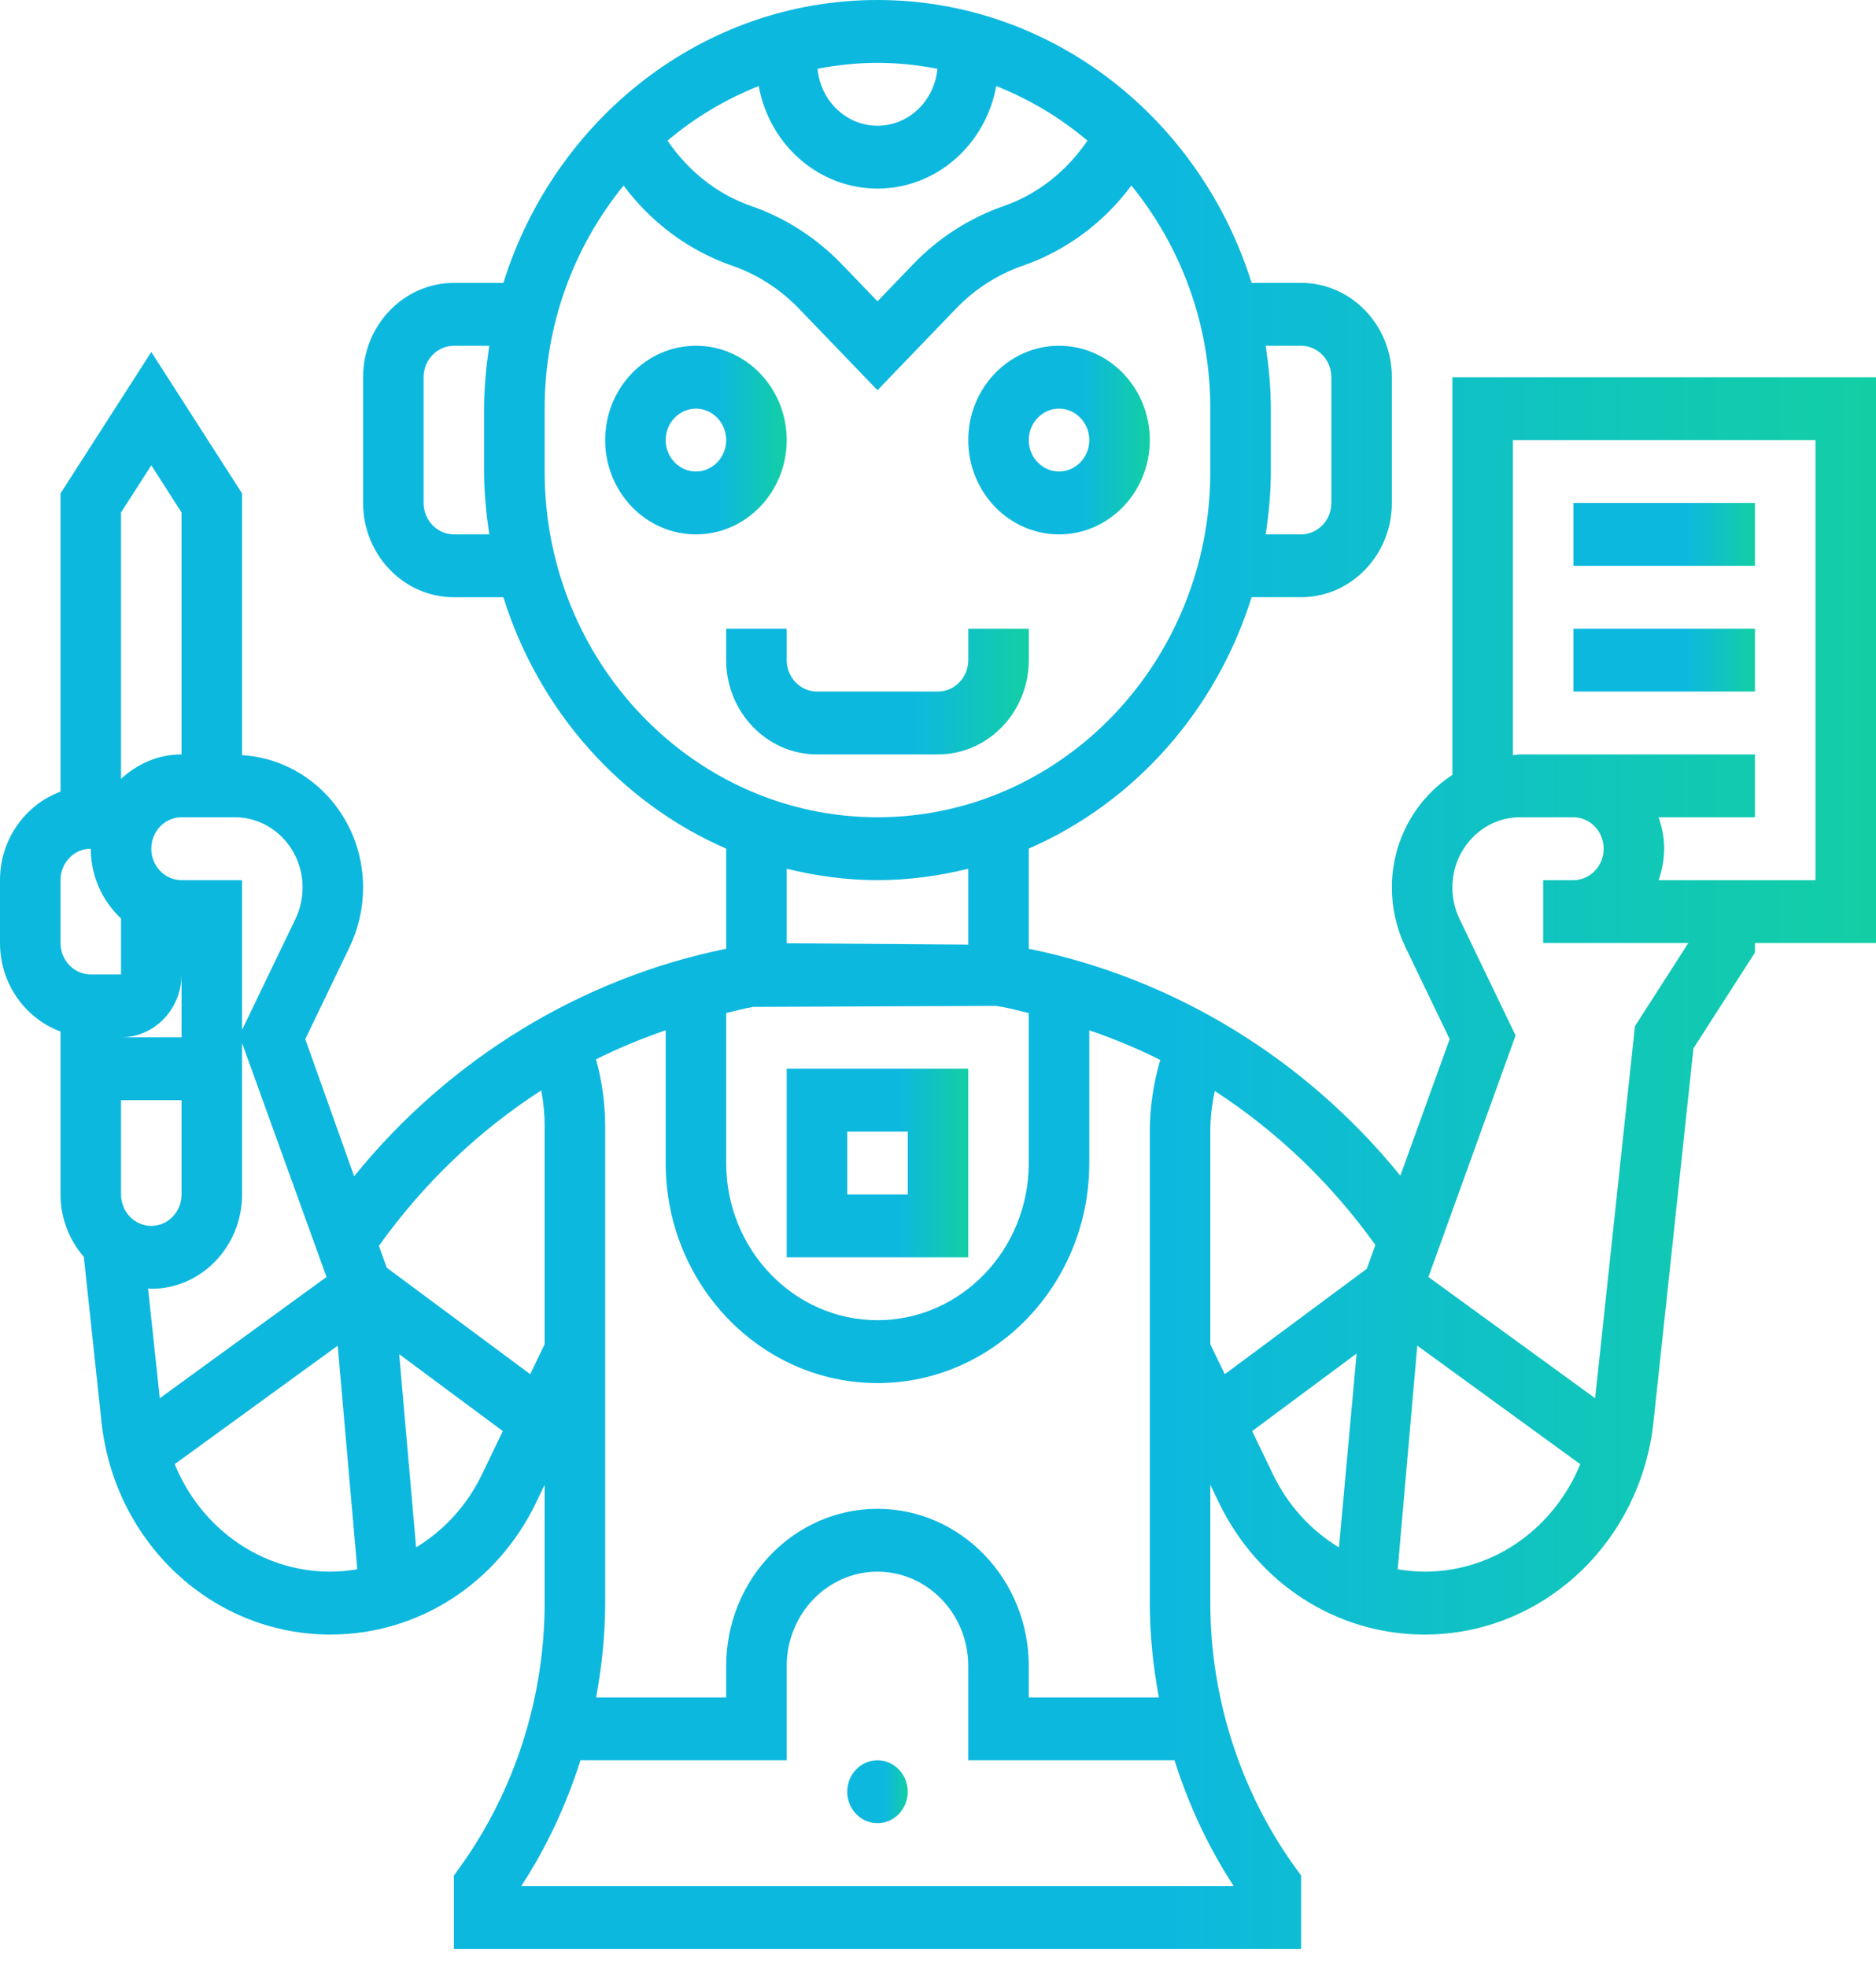 <svg xmlns="http://www.w3.org/2000/svg" width="62" height="65" viewBox="0 0 62 65" fill="none"><path d="M62 12.465H48V25.608C46.804 26.386 46 27.758 46 29.329C46 30.008 46.155 30.689 46.447 31.297L47.91 34.338L46.28 38.852C43.149 34.99 38.788 32.324 34 31.352V28.042C37.479 26.531 40.191 23.49 41.364 19.735H43C44.654 19.735 46 18.337 46 16.619V12.464C46 10.746 44.654 9.348 43 9.348H41.364C39.672 3.931 34.772 0 29 0C23.228 0 18.328 3.931 16.636 9.349H15C13.346 9.349 12 10.747 12 12.465V16.62C12 18.338 13.346 19.736 15 19.736H16.636C17.809 23.491 20.521 26.532 24 28.043V31.352C19.205 32.326 14.836 34.998 11.704 38.87L10.089 34.339L11.552 31.299C11.845 30.69 12 30.009 12 29.33C12 26.988 10.224 25.085 8 24.955V16.305L5 11.631L2 16.305V26.16C0.839 26.59 0 27.733 0 29.085V31.162C0 32.515 0.839 33.657 2 34.087V39.472C2 40.268 2.297 40.987 2.771 41.537L3.353 46.984C3.782 50.992 7.033 54.015 10.916 54.015C13.816 54.015 16.424 52.341 17.722 49.646L18 49.066V52.976C18 56.102 17.005 59.2 15.2 61.702L15 61.979V64.402H43V61.979L42.8 61.702C40.995 59.2 40 56.102 40 52.976V49.066L40.279 49.646C41.576 52.341 44.184 54.015 47.084 54.015C50.966 54.015 54.218 50.992 54.647 46.984L55.967 34.644L58 31.477V31.162H62V12.465ZM45.455 41.141L45.171 41.928L40.478 45.411L40 44.421V37.395C40 36.94 40.052 36.492 40.148 36.054C42.198 37.38 43.999 39.108 45.455 41.141ZM38.299 56.092H34V55.054C34 52.19 31.757 49.86 29 49.86C26.243 49.86 24 52.19 24 55.054V56.092H19.701C19.891 55.066 20 54.024 20 52.976V37.216C20 36.462 19.895 35.724 19.699 35.006C20.444 34.633 21.214 34.318 22 34.046V38.434C22 42.442 25.14 45.705 29 45.705C32.86 45.705 36 42.442 36 38.434V34.046C36.802 34.323 37.587 34.644 38.346 35.027C38.12 35.792 38 36.585 38 37.395V52.976C38 54.024 38.109 55.066 38.299 56.092ZM32.917 33.24L33.118 33.274C33.416 33.326 33.706 33.41 34 33.477V38.434C34 41.297 31.757 43.627 29 43.627C26.243 43.627 24 41.297 24 38.434V33.477C24.294 33.41 24.584 33.326 24.882 33.274L32.917 33.24ZM43 11.426C43.551 11.426 44 11.893 44 12.465V16.62C44 17.192 43.551 17.659 43 17.659H41.83C41.932 16.979 42 16.29 42 15.581V13.504C42 12.795 41.931 12.106 41.83 11.426H43ZM29 6.232C30.953 6.232 32.578 4.769 32.925 2.843C34.024 3.281 35.041 3.888 35.939 4.648C35.253 5.654 34.3 6.418 33.164 6.812C32.049 7.199 31.02 7.859 30.189 8.722L29 9.957L27.811 8.722C26.98 7.859 25.952 7.199 24.836 6.812C23.7 6.418 22.747 5.654 22.061 4.648C22.958 3.888 23.976 3.281 25.075 2.843C25.422 4.769 27.047 6.232 29 6.232ZM30.981 2.273C30.884 3.326 30.039 4.155 29 4.155C27.961 4.155 27.116 3.326 27.019 2.273C27.663 2.15 28.323 2.077 29 2.077C29.677 2.077 30.337 2.15 30.981 2.273ZM15 17.659C14.449 17.659 14 17.192 14 16.62V12.465C14 11.893 14.449 11.426 15 11.426H16.17C16.069 12.106 16 12.795 16 13.504V15.581C16 16.29 16.069 16.979 16.17 17.659H15ZM18 15.581V13.504C18 10.695 18.985 8.124 20.609 6.132C21.525 7.361 22.763 8.284 24.203 8.783C25.025 9.067 25.784 9.554 26.396 10.19L29 12.895L31.604 10.19C32.217 9.553 32.975 9.066 33.797 8.783C35.237 8.284 36.475 7.361 37.391 6.132C39.015 8.124 40 10.695 40 13.504V15.581C40 21.881 35.065 27.007 29 27.007C22.935 27.007 18 21.881 18 15.581ZM29 29.085C30.034 29.085 31.035 28.946 32 28.708V31.215L26 31.171V28.708C26.965 28.946 27.966 29.085 29 29.085ZM17.888 36.033C17.962 36.421 18 36.816 18 37.216V44.421L17.523 45.411L12.781 41.892L12.523 41.169C13.991 39.113 15.813 37.369 17.888 36.033ZM10.791 42.199L5.281 46.205L4.893 42.576C4.93 42.579 4.964 42.589 5 42.589C6.654 42.589 8 41.191 8 39.472V34.468L10.791 42.199ZM6 32.201V34.279H4C5.103 34.279 6 33.347 6 32.201ZM4 36.356H6V39.472C6 40.046 5.551 40.511 5 40.511C4.449 40.511 4 40.046 4 39.472V36.356ZM10 29.33C10 29.688 9.918 30.048 9.764 30.369L8 34.033V29.085H6C5.449 29.085 5 28.619 5 28.046C5 27.474 5.449 27.007 6 27.007H7.764C8.997 27.007 10 28.049 10 29.33ZM5 15.377L6 16.935V24.93C5.229 24.93 4.532 25.243 4 25.74V16.934L5 15.377ZM2 29.085C2 28.513 2.449 28.046 3 28.046C3 28.963 3.391 29.781 4 30.352V32.201H3C2.449 32.201 2 31.735 2 31.162V29.085ZM5.774 48.384L11.161 44.468L11.808 51.858C11.515 51.906 11.218 51.937 10.916 51.937C8.614 51.937 6.633 50.485 5.774 48.384ZM15.932 48.716C15.434 49.752 14.669 50.576 13.752 51.134L13.193 44.75L16.617 47.291L15.932 48.716ZM40.772 62.325H17.228C18.066 61.043 18.718 59.639 19.184 58.17H26V55.054C26 53.336 27.346 51.937 29 51.937C30.654 51.937 32 53.336 32 55.054V58.17H38.816C39.282 59.639 39.934 61.043 40.772 62.325ZM42.068 48.716L41.382 47.291L44.835 44.728L44.252 51.136C43.333 50.579 42.567 49.754 42.068 48.716ZM47.084 51.937C46.781 51.937 46.485 51.906 46.193 51.858L46.84 44.468L52.226 48.385C51.366 50.485 49.386 51.937 47.084 51.937ZM54.033 33.912L52.718 46.206L47.208 42.199L50.089 34.218L48.236 30.368C48.081 30.047 48 29.687 48 29.329C48 28.049 49.003 27.007 50.236 27.007H52C52.551 27.007 53 27.474 53 28.046C53 28.619 52.551 29.085 52 29.085H51V31.162H52H55.798L54.033 33.912ZM60 29.085H54.816C54.928 28.759 55 28.412 55 28.046C55 27.68 54.928 27.334 54.816 27.007H58V24.93H52H50.236C50.155 24.93 50.08 24.95 50 24.955V14.543H60V29.085Z" fill="url(#paint0_linear_2041_404)"></path><path d="M58 16.62H52V18.698H58V16.62Z" fill="url(#paint1_linear_2041_404)"></path><path d="M58 20.775H52V22.852H58V20.775Z" fill="url(#paint2_linear_2041_404)"></path><path d="M35 17.659C36.654 17.659 38 16.261 38 14.543C38 12.824 36.654 11.426 35 11.426C33.346 11.426 32 12.824 32 14.543C32 16.261 33.346 17.659 35 17.659ZM35 13.504C35.551 13.504 36 13.97 36 14.543C36 15.115 35.551 15.581 35 15.581C34.449 15.581 34 15.115 34 14.543C34 13.97 34.449 13.504 35 13.504Z" fill="url(#paint3_linear_2041_404)"></path><path d="M26 14.543C26 12.824 24.654 11.426 23 11.426C21.346 11.426 20 12.824 20 14.543C20 16.261 21.346 17.659 23 17.659C24.654 17.659 26 16.261 26 14.543ZM23 15.581C22.449 15.581 22 15.115 22 14.543C22 13.97 22.449 13.504 23 13.504C23.551 13.504 24 13.97 24 14.543C24 15.115 23.551 15.581 23 15.581Z" fill="url(#paint4_linear_2041_404)"></path><path d="M34 21.814V20.775H32V21.814C32 22.386 31.551 22.852 31 22.852H27C26.449 22.852 26 22.386 26 21.814V20.775H24V21.814C24 23.532 25.346 24.93 27 24.93H31C32.654 24.93 34 23.532 34 21.814Z" fill="url(#paint5_linear_2041_404)"></path><path d="M32 35.317H26V41.55H32V35.317ZM30 39.472H28V37.395H30V39.472Z" fill="url(#paint6_linear_2041_404)"></path><path d="M29 60.248C29.552 60.248 30 59.783 30 59.209C30 58.635 29.552 58.17 29 58.17C28.448 58.17 28 58.635 28 59.209C28 59.783 28.448 60.248 29 60.248Z" fill="url(#paint7_linear_2041_404)"></path><defs><linearGradient id="paint0_linear_2041_404" x1="38.375" y1="64.402" x2="79.215" y2="64.402" gradientUnits="userSpaceOnUse"><stop stop-color="#0DB8DF"></stop><stop offset="1" stop-color="#17DF79"></stop></linearGradient><linearGradient id="paint1_linear_2041_404" x1="55.714" y1="18.698" x2="59.666" y2="18.698" gradientUnits="userSpaceOnUse"><stop stop-color="#0DB8DF"></stop><stop offset="1" stop-color="#17DF79"></stop></linearGradient><linearGradient id="paint2_linear_2041_404" x1="55.714" y1="22.852" x2="59.666" y2="22.852" gradientUnits="userSpaceOnUse"><stop stop-color="#0DB8DF"></stop><stop offset="1" stop-color="#17DF79"></stop></linearGradient><linearGradient id="paint3_linear_2041_404" x1="35.714" y1="17.659" x2="39.666" y2="17.659" gradientUnits="userSpaceOnUse"><stop stop-color="#0DB8DF"></stop><stop offset="1" stop-color="#17DF79"></stop></linearGradient><linearGradient id="paint4_linear_2041_404" x1="23.714" y1="17.659" x2="27.666" y2="17.659" gradientUnits="userSpaceOnUse"><stop stop-color="#0DB8DF"></stop><stop offset="1" stop-color="#17DF79"></stop></linearGradient><linearGradient id="paint5_linear_2041_404" x1="30.189" y1="24.93" x2="36.777" y2="24.93" gradientUnits="userSpaceOnUse"><stop stop-color="#0DB8DF"></stop><stop offset="1" stop-color="#17DF79"></stop></linearGradient><linearGradient id="paint6_linear_2041_404" x1="29.714" y1="41.55" x2="33.666" y2="41.55" gradientUnits="userSpaceOnUse"><stop stop-color="#0DB8DF"></stop><stop offset="1" stop-color="#17DF79"></stop></linearGradient><linearGradient id="paint7_linear_2041_404" x1="29.238" y1="60.248" x2="30.555" y2="60.248" gradientUnits="userSpaceOnUse"><stop stop-color="#0DB8DF"></stop><stop offset="1" stop-color="#17DF79"></stop></linearGradient></defs></svg>